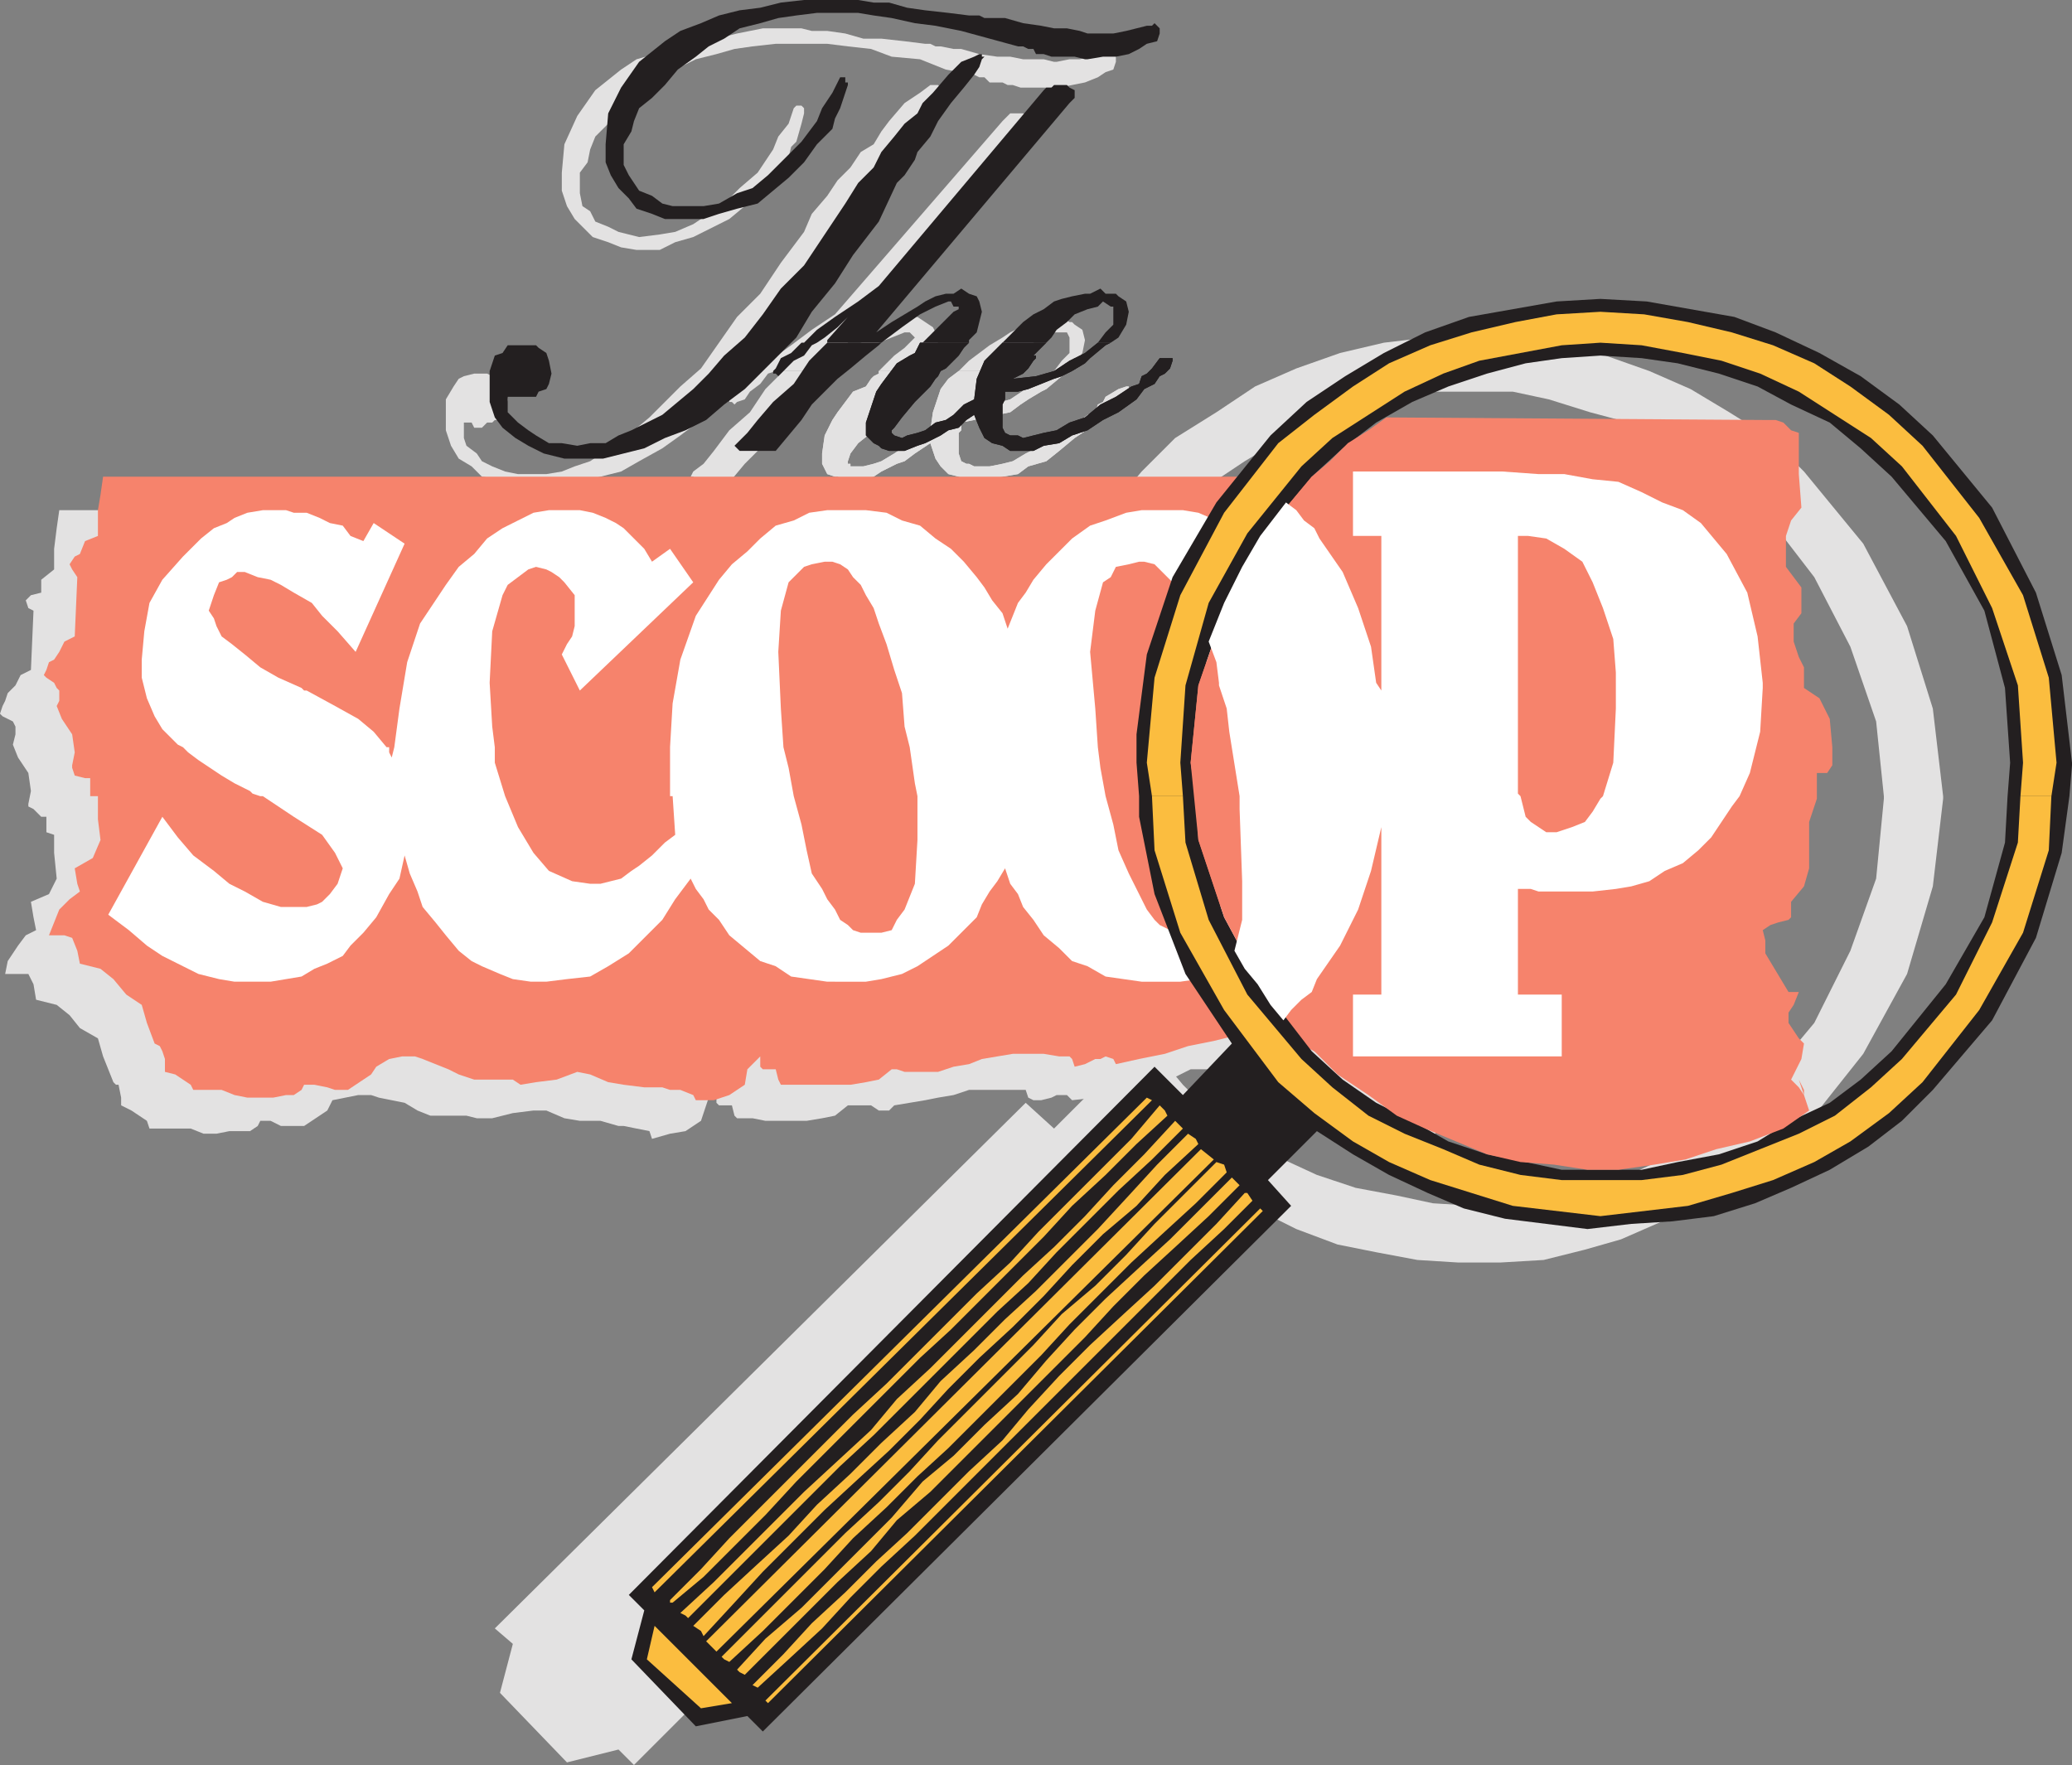 <svg xmlns="http://www.w3.org/2000/svg" width="603" height="513.75"><rect width="100%" height="100%" fill="#808080" stroke="none"/><path fill="#e3e2e2" fill-rule="evenodd" d="m234 33-.75 3-1.5 5.25-1.5 1.5-.75 3-2.25 2.25-2.25 3-3.75 4.5-4.5 4.5-4.5 3.75-10.5 5.25-5.25 1.5-4.5 2.25h-6.75l-4.5-.75-3.75-1.5-4.5-1.5-5.25-5.25L165 60l-1.5-4.5v-5.25l.75-8.25 3.75-8.25 5.25-7.5 7.5-6 4.5-3 5.25-1.5 6-2.25 6-1.5 6-.75 6-1.5 7.5-1.5h11.25l3 .75h4.5l5.25.75 5.25 1.5h5.25l6.75.75 6 .75h1.5l1.5.75h1.5l3.75.75h2.25l5.25 1.5 5.25.75H294l3.75.75h6l3 .75h.75l3.75-.75h3l3-.75 3.75-.75h3l.75.75V18l-.75 2.25-2.25.75-2.25 1.5-3.75 1.5-7.5 1.5H297l-2.25-.75h-1.5l-1.5-.75H288l-1.5-1.5H285l-1.5-.75-8.25-1.5-7.5-3-8.25-.75-6-2.25-6.75-.75-6-.75h-15l-6.75.75-5.25.75-5.25 1.5-6 1.5-9 4.5-3.75 3.75-5.25 3.75-3.75 3.75-3.75 3-3.75 3.75-1.5 3.75-.75 3.75-2.25 3v6l.75 3.75 2.25 1.5 1.5 3L177 66l3 1.5 6 1.5 6-.75 4.5-.75 5.25-2.25 9-6 4.5-4.5 5.25-4.5 4.5-6.75 1.5-3.75 3-3.75 1.5-4.5.75-.75h1.5l.75.75V33m-13.5 75h.75l3.75-3.75 5.25-3.75 6-4.5 6.75-4.5 48.75-56.25L294 33h3.75l3 1.5V36l-1.5 2.25-57 66.75 4.5-2.25 3.75-3 3.75-1.5L256.5 96l3-.75 3-1.5 2.25-1.5H267l4.5 3 .75 1.5.75 3-.75 3-.75 2.25-2.25 3h-13.5l4.5-4.5 3-2.25 3-3-1.5-1.5h-1.5l-7.5 3-6 3.75-6 4.5H228l6-6.75-3 2.25-3.75 2.25-1.5 2.25h-5.25m58.5 0 3-3 6-4.5 3.75-2.25 2.25-1.5 3-1.5 2.25-.75 3.75-.75 1.5-1.5h4.5l2.25 1.5h.75l.75.75L315 96l.75 3-.75 3.75-2.25 3-1.5 2.25h-4.5l2.25-3 2.25-2.25v-4.5l-.75-1.5h-3.75l-6 3-3 3-3 1.5-1.5 3-.75.75H279m-58.5 0-3 2.25-3 3-1.5 2.25-.75.75v.75h.75l.75.75.75-.75 2.25-.75 1.5-2.25 3-2.25 2.25-3 2.25-.75h-5.25"/><path fill="#e3e2e2" fill-rule="evenodd" d="m228 108-5.25 5.25-4.5 6.75-6 5.25-4.5 6-3 3.75-3 2.25-.75 1.5h.75l.75.75H213l3.75-4.5 3.75-3.75 3-4.5 3.75-3.75 3.75-3 3.75-4.5 4.5-3 4.5-4.5H228m27.75 0v.75l-1.5.75-.75.75-1.5 2.25-3.75 1.5-4.5 6-1.5 2.25-2.25 4.5-.75 5.25v3l1.5 3 2.25.75h.75l2.25.75h4.5l3.75-.75 2.25-1.5L261 135l2.25-.75 3-2.25 4.5-3 1.5 4.5 1.5 2.25L276 138l3 .75 2.25.75H288l3.75-.75 4.5-.75 3-2.25 5.25-1.5 3.75-3 4.5-3.75 4.5-3 3-2.25 3-1.5 1.5-3 .75-.75 2.25-1.5.75-1.5v-1.5h-.75l-2.25.75-3.75 2.25-.75 1.5-1.5.75-.75 2.25-2.25.75-4.5 3.75-4.5 2.25-4.5 3-4.5 2.25-3.75 2.25-3 .75-3.75.75h-4.5L282 135h-.75l-1.5-.75L279 132v-6l.75-.75V123l3.75-.75 3-.75 7.5-1.5 3-2.25 2.25-1.5L303 114l1.5-.75 4.5-3.75 2.25-1.5h-4.5v.75l-3.75 3-4.5 1.5-4.5 3-5.25 1.5-5.25 2.25 1.5-3 1.5-1.5 1.5-2.25.75-.75-.75-.75 3.75-3 .75-.75H279l-3 2.25-2.25 3-2.25 6.75-.75 5.25-3 1.5-1.5 2.25-3.75 1.5-2.25 1.5-3.75 2.25-2.25.75-3 .75h-3.75V135h-.75v-.75l.75-2.25 2.25-3 3.75-3 6-6 .75-2.25.75-1.5 1.5-.75 3.75-3 1.5-3 1.5-1.5h-13.5"/><path fill="#e3e2e2" fill-rule="evenodd" d="M255.75 108v.75l-1.5.75-.75.75-1.5 2.25-3.75 1.5-4.5 6-1.5 2.25-2.25 4.5-.75 5.25v3l1.5 3 2.25.75h.75l2.25.75h4.5l3.75-.75 2.25-1.5L261 135l2.25-.75 3-2.25 4.5-3 1.5 4.5 1.5 2.25L276 138l3 .75 2.25.75H288l3.75-.75 4.5-.75 3-2.25 5.25-1.5 3.75-3 4.5-3.75 4.5-3 3-2.25 3-1.5 1.5-3 .75-.75 2.25-1.5.75-1.5v-1.5h-.75l-2.25.75-3.75 2.25-.75 1.5-1.5.75-.75 2.25-2.25.75-4.5 3.75-4.5 2.25-4.5 3-4.5 2.25-3.75 2.25-3 .75-3.75.75h-4.5L282 135h-.75l-1.5-.75L279 132v-6l.75-.75V123l3.75-.75 3-.75 7.5-1.5 3-2.25 2.25-1.5L303 114l1.5-.75 4.5-3.75 2.25-1.5h-4.5v.75l-3.75 3-4.5 1.5-4.5 3-5.25 1.5-5.25 2.25 1.5-3 1.5-1.5 1.5-2.25.75-.75-.75-.75 3.75-3 .75-.75H279l-3 2.25-2.25 3-2.25 6.75-.75 5.25-3 1.5-1.5 2.25-3.75 1.5-2.25 1.5-3.75 2.25-2.25.75-3 .75h-3.75V135h-.75v-.75l.75-2.25 2.25-3 3.75-3 6-6 .75-2.25.75-1.5 1.5-.75 3.75-3 1.5-3 1.5-1.5h-13.5m-100.5 30H159l4.5-.75 3.75-1.5 4.5-1.5 4.5-3L180 129l9-7.5 9-9 6-5.25 10.5-15 6.75-6.75 6-9 6.75-9 2.25-5.25 4.5-5.25 3-4.5 3.75-3.75 3-4.5 3.75-2.25 2.25-3.75 2.25-3 4.5-5.25 4.5-3 3-2.25H273l.75.75-1.5 1.5-1.5 3-3 4.5-7.5 9L258 48l-3.75 5.25-.75 2.25L252 57l-1.5 3-2.25 1.5L243 72.75l-7.5 9-5.25 9L223.5 99l-4.5 6.75-5.25 6.75-5.25 4.5-4.5 5.25-6 4.5-5.25 3.75-6.75 3.75-5.25 3-12 3-5.25 1.5h-12l-6-2.25-5.25-.75-3-3-3.75-2.25-2.25-3.75-1.5-4.5v-9l2.25-3.75 1.5-2.25 1.5-.75 3-.75h3.75l1.5.75h.75l2.25.75 1.5 6L147 120l-.75 2.25H144l-.75.75h-1.5l-1.5 1.5H138l-.75-1.5H135v4.5l.75 2.25 3 2.25 1.5 2.25 3 1.5 3.75 1.5 3.75.75h4.5m138 93.75v-8.25l3.75-23.25 6.75-22.5 12-21 16.5-19.5 9.75-9.75 12-7.5 11.25-7.5 12-5.25 12.75-4.5 12.75-3 12.75-1.5h26.25l12.75 1.5 12.75 3.75L480 108l12 5.25 11.25 6.75 12 7.5 9.75 9.75 17.25 21 12.75 24 7.5 24 3 25.5h-17.25L546 210l-7.5-21.75L528 168l-15-19.5-9-8.25-9.75-6-10.5-6.75L474 123l-11.25-3-12-3.75-10.5-2.25H417l-10.5 2.25-12 3.75-11.25 3-9.75 4.5-11.25 6.75-9 6-9 8.25-15 19.5-10.5 19.5-7.5 22.5-2.25 21.75h-15.75m0 .75v-.75H309v.75h-15.75m255 0v-.75h17.25v.75h-17.25m-255 0 .75 15.75 4.5 23.25 9 22.5 12.75 21-13.5 13.5-8.25-7.5L144 474l5.25 4.5-3.75 14.25L165 513l15-3.75 4.5 4.5 153-153-6-6.75 13.5-15 11.25 7.5 10.5 6 10.5 5.25 12 4.5 11.25 2.25 12 2.25 12 .75h12l12.75-.75 12-3 10.5-3 12-5.25 11.25-5.25 11.25-6.75 9-6.75 9.75-8.25 17.25-21.75L555 283.5l7.5-25.5 3-25.5h-17.25L546 255.75l-7.5 21-10.5 21-15 18-9 9-9.75 6.75-10.5 6L474 342l-11.25 3.75-12 2.25-10.5 2.25L429 351l-12-.75-10.5-2.25-12-2.25-11.25-3.75-9.75-4.5-11.25-6-9-6.75-9-9-15-18-10.5-21-7.5-21L309 232.5h-15.75"/><path fill="#e3e2e2" fill-rule="evenodd" d="m465.75 148.5.75.75h2.25l1.5 1.5h.75l.75.75 1.5.75v8.25l.75 7.5-3.75 6v7.5l3.75 3.75v6l-2.25 5.25 3 5.25v6l3.75 1.5 1.5 4.5 1.5 5.25v4.5l-2.25 1.5h-1.5v6l-2.25 4.5v9.75l-.75 4.5-3 3.75v3l-.75.75-1.5.75h-2.25l-1.5.75.75 3V264l4.5 8.25h2.25v3l-2.25 1.5.75 3.75 3 3-.75 3-2.25 3.75 1.5 3 1.5.75v-.75l-1.5-3 1.5 4.5 1.5 5.25-2.25 7.5-.75 9.75 2.25 1.5 2.25.75-1.5 3.75-1.5 2.25-1.5.75 1.5 1.5H471v-6h-13.5l-3 3h-3.75l-3-3-3-1.5H438l-.75.75-.75 2.25h-3l-3.75 2.25-3.75.75h-9l.75 2.25v1.5l-6-.75-3.75-1.5-9-6-3.75-.75-3.75.75-3.75 2.25-3.75.75-.75-1.5V321l-3 .75-.75 3-3.75-3-2.25-2.25-3.75-3-3-.75V315l-6-3-6.75-.75h-7.5l-6 3-15 3-6.75 2.25-6.75.75-1.5-1.5h-3l-1.5.75-3 .75h-2.25l-1.5-.75-.75-2.25H282l-4.5 1.5-4.5.75-3.75.75-9 1.5-1.5 1.5h-3l-2.25-1.5h-6.75l-3.75 3-3.75.75-4.5.75h-12l-3.75-.75h-4.5l-.75-.75-.75-3h-3.75l-.75-.75v-3.75l-2.25 2.25-2.25 6.75-4.5 3-4.5.75-5.25 1.5-.75-2.25-7.5-1.5H180l-5.25-1.5h-6l-4.5-.75-5.25-2.25h-3.75l-6 .75-6 1.5h-4.5l-3-.75h-10.5l-3.75-1.5-3.75-2.25-7.5-1.5-2.25-.75h-3.75l-7.5 1.5-1.5 3-6.75 4.5h-6.75l-3-1.5h-3l-.75 1.5-2.25 1.5h-6L63 330h-3.75l-3.75-1.5h-12l-.75-2.25-4.5-3-3-1.5v-2.25l-.75-3.75h-.75L33 315l-3-7.5-1.5-5.25-5.25-3-3-3.75-3.75-3-6-1.5-.75-4.5-1.5-3H1.5l.75-3.75 3-4.5 2.25-3 3-1.5-.75-3.75-.75-4.5 5.25-2.25 2.25-4.5-.75-7.5V243l-2.25-.75v-4.5H12l-2.25-2.25-1.5-.75V234l.75-3.75-.75-5.25-3-4.5-1.5-3.75.75-3v-2.25l-.75-1.5-3-1.5-.75-.75.75-2.25.75-1.5.75-2.25 2.25-2.25 1.5-3 3-1.5.75-17.25-1.5-.75-.75-2.25 1.5-1.5 3-.75v-3.75l3.75-3v-6l.75-6 .75-5.25h448.5"/><path fill="#f6836c" fill-rule="evenodd" d="M478.5 138.75h3l1.5.75.75.75h.75l1.5 1.5v9l.75 6.75-3.75 6v6.75l3.75 4.5v6.75l-2.25 4.5 3 6v4.5l3.75 2.25 2.25 5.25.75 5.25V213l-2.25 1.5h-2.25l.75 6.75-2.25 3.75v9.75l-.75 5.25-3 3v3.75h-.75l-1.5.75-2.25.75h-1.5l.75 3v2.25l4.5 8.25H486v3l-2.25 2.25.75 3.75 3 2.25-.75 3.75-2.25 3.75 3 3-1.5-3 1.5 4.5 2.25 5.25-3 7.5-.75 9.75 2.25.75h1.5v4.5l-2.25 3-1.5.75h1.5-3.75V312h-13.5l-3 3-3.75-.75-3-3-3-1.5h-6.75l-1.5 3h-3L442.5 315l-3 .75h-9.75l.75 1.5v2.25l-6-.75-3.75-2.25-5.25-2.25-3.75-3H408l-3.75.75-4.5 2.25h-2.25L396 312v-1.5l-2.25 1.5-1.5 2.25-3-2.25-3-3.75-3.75-2.25-3-1.5v-.75l-6-2.25-6.75-1.5-7.5 1.5-6 1.5-7.5 1.5-6.75 2.25-7.5 1.5-6.75 1.5-.75-1.5-2.25-.75-1.5.75h-1.5l-3 1.5-3 .75-.75-2.25-.75-.75h-3l-4.5-.75h-9l-9 1.5-3.75 1.5-4.5.75-4.5 1.5h-9.75l-2.25-.75h-1.5l-3.75 3-3.75.75-4.5.75h-20.25l-.75-1.5-.75-3H222l-.75-.75v-3l-3.75 3.75-.75 4.5-4.5 3-4.5 1.5h-5.25l-.75-1.5-3.75-1.5h-3l-2.25-.75h-5.25l-6-.75-4.5-.75-5.25-2.25L168 312l-6 2.25-6 .75-4.5.75-2.25-1.5H138l-4.5-1.5-3-1.5-7.5-3-2.25-.75H117l-3.75.75-3.75 2.25-1.5 2.25-6.75 4.5H97.5l-2.25-.75-3.75-.75h-3l-.75 1.5-2.25 1.5h-2.25l-3.75.75H72l-3.75-.75-3.75-1.5h-8.25l-.75-1.5-4.5-3-3-.75v-3.75l-.75-2.25-.75-1.5-1.5-.75-2.25-6-1.5-5.25-4.5-3L33 285l-3.75-3-6-1.5-.75-3.75L21 273l-2.25-.75h-4.5l3-7.5 3-3 3-2.25-.75-2.25-.75-4.5 5.25-3 2.25-5.25-.75-6v-6.75h-2.25v-5.25h-1.5l-3-.75-.75-2.25v-.75l.75-3.75-.75-5.25-3-4.5-1.5-3.75.75-1.5v-3l-.75-.75-.75-1.5-2.25-1.5-.75-.75.75-1.5.75-2.25 1.5-.75 1.5-2.25 1.5-3 3-1.5.75-17.25-1.5-2.25-.75-1.5 1.5-2.25 1.5-.75 1.5-3.75 3.75-1.5v-7.5l.75-4.5.75-5.25h448.5"/><path fill="#fff" fill-rule="evenodd" d="m53.25 217.5-1.5-.75-4.5-4.5L45 208.5l-2.25-5.25-1.5-6V192l.75-8.25 1.5-8.25 3.75-6.75 6-6.75 5.25-5.25 3.75-3 3.75-1.5 2.25-1.5 3.75-1.5 4.5-.75h6.75l2.25.75h3.75l3.75 1.5 3 1.5 3.75.75 2.25 3 3.75 1.5 3-5.25 9 6-14.25 31.5-5.25-6-4.5-4.5-3-3.75-5.25-3-3.75-2.25-3-1.5L75 168l-3.75-1.5H69l-1.5 1.5-1.5.75-2.25.75-1.5 3.75-1.5 4.5 1.5 2.25.75 2.25 1.5 3 3 2.25 3.75 3 4.5 3.75 5.25 3 6.75 3 .75.75h.75l8.25 4.5 6.75 3.75 4.5 3.75 3.75 4.5h.75-60m61.5 0 1.5-11.25 2.25-13.5 3.75-11.25 7.5-11.25 3.75-5.25 4.5-3.75 3.75-4.5 4.5-3 9-4.5 4.5-.75h9l3.75.75 3.75 1.5 3 1.5 2.25 1.5 6 6 2.25 3.75 5.25-3.75 6.75 9.75-33 31.5-5.25-10.5 1.5-3 1.5-2.25.75-3v-9l-3-3.75-1.5-1.5-2.25-1.5-1.5-.75-3-.75-2.25.75-6 4.5-1.5 3-3 10.5-.75 15 .75 12.75.75 6h-29.25m80.25 0 .75-12.75L198 192l4.5-12.75 6.75-10.5 3.75-4.5 4.5-3.75 3.75-3.75 4.5-3.75 5.25-1.5 4.5-2.25 5.25-.75H252l6 .75 4.5 2.25 5.25 1.5 4.5 3.75 4.5 3 3.75 3.75 3.75 4.5 2.25 3 2.25 3.75 3 3.75 1.5 4.5 3-7.5 2.25-3 2.25-3.75 3.75-4.5 7.5-7.5 5.25-3.75 4.5-1.5 6-2.25 4.5-.75h12l4.5.75 5.25 2.25 4.5 1.5 4.5 3.75 4.5 3 4.5 3.75 3 4.5 5.25 6.75L384 183l3 9 2.25 9.75V166.5h-6.75v-14.25h48l6.75.75 5.25 2.25 6 1.5 4.5 1.5 4.5 3 3.75 3 6 6 3.75 8.25 3 11.25.75 10.5-.75 11.25-2.25 6h-30l.75-12-.75-8.25-.75-7.5-1.5-6.75-2.25-6-3.75-4.5-3-3-9-3H420v51h-63.75l-1.5-6-.75-9.75-2.25-6.75-2.25-7.5-3-6-1.5-4.5-.75-3.75-2.25-3-6-6-3-.75h-1.5l-3 .75-3.75.75-1.5 3-2.25 1.5-2.25 8.25-1.5 12 1.5 16.5.75 11.25h-54.75l-1.5-6-.75-9.75-2.25-6.75-2.25-7.5-2.25-6-1.5-4.5-2.25-3.75-1.5-3-2.25-2.25-1.5-2.25-2.25-1.5-2.25-.75H240l-3.75.75-2.25.75-4.5 4.5-2.25 8.25-.75 12 .75 16.5.75 11.25h-33M76.5 231.75h-.75L73.5 231l-.75-.75-4.5-2.25-3.75-2.25-6.75-4.5-3-2.25-1.5-1.5h60v1.5l.75 1.5.75-3H144v4.5l3 9.75H76.5m119.25 0H195V217.5h33l1.5 6 1.5 8.25h-35.25m71.25 0-.75-3.75-1.5-10.5h54.75l.75 6 1.5 8.25H267m90.75 0V228l-1.5-10.5H420v7.5l1.5 5.25 3 1.5h-66.75m75.75 0 .75-.75 3-1.5 2.25-3 2.25-8.25v-.75h30v3l-3 6.75-3.75 4.5h-31.5m-357 0 9 6 8.25 5.25 3.75 5.25 2.25 4.5-1.5 4.5-2.25 3-2.25 2.25-1.5.75-3 .75h-7.5l-5.25-1.5-5.25-3-4.5-2.25-4.5-3.75-6-4.5-4.5-5.25-4.5-6-15.75 28.5 6 4.5 5.25 4.5 4.5 3 10.5 5.25 6 1.5 4.5.75h10.5l9-1.5L91.5 282l3.75-1.5 4.5-2.25 2.25-3 3.75-3.75 3.75-4.5 3.75-6.75 3-4.5 1.5-6.75 1.5 5.25 2.25 5.25 1.5 4.5 3.75 4.5 3 3.75 3.75 4.5 3.75 3 3 1.5 5.25 2.25 3.75 1.5 5.25.75h4.5l6-.75 6.75-.75 5.25-3 6-3.75 9.75-9.75 3.75-6 4.5-6 1.5 3 2.25 3 1.5 3 3 3 3 4.5 9 7.5 4.5 1.5 4.5 3 10.5 1.5H252l4.5-.75 6-1.5 4.5-2.25 9-6 8.25-8.25 1.5-3.75 2.25-3.75 2.25-3 2.25-3.75 1.5 4.5 2.25 3 1.5 3.75 3 3.75 3 4.5 4.5 3.75 3.75 3.75 4.5 1.5 5.25 3 10.5 1.5h11.25l5.25-.75 5.25-1.5 4.5-2.25 3.75-3 4.5-3 4.5-3.75L375 267l4.5-8.25 4.5-7.5 3-9 2.25-9.75v36.75h-6.75v15h47.25v-15H420v-22.5h3l1.5.75h12.75l4.5-.75 3.75-1.5 4.5-.75 3-1.5 4.5-3 3-2.25 4.5-6h-31.5l-.75.75H426l-1.5-.75h-66.75l.75 12.75-.75 12.75-3 7.5-1.5 3-3 3-2.25.75h-6l-4.5-2.25-1.5-1.5-2.25-3-5.25-10.5-3-6.75-1.5-7.5-2.25-8.25H267v12.75l-.75 12.75-3 7.5-2.25 3-1.5 3-3 .75h-6l-2.25-.75-1.5-1.5-2.25-1.5-1.5-3-2.25-3-1.5-3-3-4.5-1.5-6.75-1.5-7.5-2.25-8.25h-35.25l.75 11.25-3 2.25-3.75 3.75-3.75 3-2.25 1.5-3 2.25-6 1.5h-3l-5.25-.75-6.75-3-4.5-5.25-4.5-7.5-3.75-9H76.5"/><path fill="#231f20" fill-rule="evenodd" d="m246.75 24.75-2.25 6.75-1.5 3-.75 3-4.5 4.5-3.75 5.25-4.5 4.5-9 7.5-6 1.5-5.25 1.5-4.5 1.5H193.5l-3.75-1.5-4.5-1.5-2.25-3-3-3-2.25-3.75-1.5-3.75V42l.75-9 3.75-7.5L186 18l7.5-6 4.5-3 6-2.25 5.25-2.25 6-1.5 6-.75 6-1.5L234 0h15.75l4.5.75h4.5l5.25 1.5 5.25.75 6.75.75 6 .75h3l1.5.75h6l5.25 1.5 5.25.75 3.75.75h3.75l3.75.75 2.25.75h7.5l3.75-.75 6-1.5h1.5l.75-.75 1.5 1.5v1.5l-.75 2.25-3 .75-2.25 1.5-3 1.5-3.75.75H321l-4.5.75h-.75l-3-.75H306l-2.25-.75h-2.25l-.75-1.5h-1.5l-1.5-.75h-1.5L279.75 9l-7.5-1.5-6-.75-6.75-1.5-5.25-.75-4.5-.75h-12l-6 .75-5.25.75-5.25 1.5-6 1.5-4.5 3-4.5 2.25-3.75 3-5.25 3.75-3.75 4.5-3.75 3.75-3.75 3-1.5 3.75-.75 3L181.5 42v6l1.5 3 3 4.5 3.75 1.5 3 2.25 3 .75h9l4.5-.75 5.25-3 4.5-1.5 4.5-3.75 9.75-9.75 4.5-6 1.5-3.75 3-4.5 2.25-4.5h1.5V24h.75v.75m-13.5 75h.75l3.75-3.75 5.25-3.75 6.75-4.5 6-4.5 48-57 .75-.75h1.5l.75-.75h3.75l.75.75 1.5.75v2.25l-1.5 1.5L255 96.75l4.5-3 7.5-4.5 2.25-1.5 3-1.5 3-.75h2.25l2.25-1.5 2.25 1.5 2.25.75.75 1.5.75 3-1.5 6L282 99v.75h-13.5l9-9L279 90v-.75h-1.5l-.75-1.5H276l-3.75 1.5-4.5 2.25-5.25 3.75-6 4.5h-15.75V99l6-6.75-3 3-3.75 3-2.25 1.5h-4.5m58.5 0 6-6 3-2.25 3-1.5 3-2.25L309 87l3-.75 3.75-.75h1.5l3-1.5 1.5 1.5h3l.75.75 2.25 1.5.75 3-.75 3.75-2.25 3.75-2.25 1.5h-3.75l2.25-3L324 94.5v-5.25h-.75l-2.25-1.5-1.5 1.5-3 .75-3.75 1.5-2.25 2.25-3 2.25-1.5 2.25-1.5 1.5h-12.75m-58.5 0-3 3-3 1.5-1.5 3-.75.75v.75h.75l.75.75 4.5-4.5 3-1.5 2.25-3 1.5-.75h-4.5"/><path fill="#231f20" fill-rule="evenodd" d="M240.75 99.75 235.5 105l-4.5 6.75-6 5.25-4.5 5.25-3 3.75-3.75 3.75 1.5 1.5h10.5l7.5-9 3-4.5 7.5-7.5 3.75-3 4.5-3.75 3.75-3 .75-.75h-15.75m27.75 0h-.75l-1.5 3-1.5.75-3.75 2.25-4.5 6L255 114l-3 9v3.75l2.25 2.25 1.5.75.75.75 2.25.75h4.5l3.75-1.5 2.25-.75 4.5-2.25 2.25-1.5 3-.75 2.25-2.25 2.25-1.5 1.5 3.75 1.5 3 2.25 1.5 3 .75 2.25 1.5h6.75l3-1.5 4.5-.75 3.75-2.25 4.5-1.5 4.5-3 4.5-2.25 5.25-3.75 2.25-3 3-1.5 1.5-2.25 1.5-.75 1.5-1.5.75-2.25v-.75h-3.75l-2.25 3-1.5 1.5-1.5.75-.75 2.25-2.25.75-4.5 3-4.5 2.25-4.5 3.75-4.5 1.5-3.75 2.25-3.75.75-6 1.5-1.5-.75H294l-1.5-.75-.75-1.5v-6.75l.75-1.5V114h3.75l3-.75 7.5-3 2.25-.75 3-1.5 3.75-2.25 1.5-1.5 4.5-3.75 1.5-.75h-3.75l-3.75 3-4.5 2.25-4.5 3-5.25 1.5-6.75.75 3-1.5 1.5-1.5 1.5-2.25.75-.75v-.75h-.75l3.75-3.75h-12.75L286.5 105l-2.25 5.25-.75 6-3 1.5-3 3-2.25 1.5-3 .75-3 2.25-2.25.75-3 .75-1.5.75-2.25-.75-.75-.75v-.75l.75-.75 2.25-3 3.75-4.5 4.5-4.5 1.5-2.25.75-.75.75-1.5 1.5-.75 3.75-3.75 1.5-2.25 1.5-1.5h-13.5"/><path fill="#231f20" fill-rule="evenodd" d="M268.5 99.75h-.75l-1.5 3-1.5.75-3.75 2.25-4.5 6L255 114l-3 9v3.75l2.25 2.25 1.5.75.75.75 2.25.75h4.5l3.75-1.5 2.25-.75 4.5-2.25 2.25-1.5 3-.75 2.25-2.25 2.25-1.5 1.5 3.75 1.5 3 2.25 1.5 3 .75 2.25 1.5h6.75l3-1.5 4.5-.75 3.75-2.25 4.5-1.5 4.5-3 4.5-2.25 5.25-3.75 2.25-3 3-1.5 1.5-2.25 1.5-.75 1.5-1.5.75-2.25v-.75h-3.75l-2.25 3-1.5 1.5-1.5.75-.75 2.25-2.25.75-4.5 3-4.5 2.25-4.5 3.75-4.5 1.5-3.75 2.25-3.75.75-6 1.5-1.5-.75H294l-1.5-.75-.75-1.5v-6.75l.75-1.5V114h3.75l3-.75 7.5-3 2.25-.75 3-1.5 3.75-2.25 1.5-1.5 4.5-3.75 1.5-.75h-3.75l-3.75 3-4.5 2.25-4.5 3-5.25 1.5-6.75.75 3-1.5 1.5-1.5 1.5-2.25.75-.75v-.75h-.75l3.75-3.75h-12.75L286.5 105l-2.25 5.25-.75 6-3 1.5-3 3-2.25 1.5-3 .75-3 2.25-2.25.75-3 .75-1.5.75-2.25-.75-.75-.75v-.75l.75-.75 2.25-3 3.75-4.5 4.5-4.5 1.5-2.25.75-.75.75-1.5 1.5-.75 3.75-3.75 1.5-2.25 1.5-1.5h-13.5m-100.5 30 3.75-.75h4.5l3.75-2.25 3.75-1.5 9-4.5 9-7.5 4.5-4.5 4.5-5.25 6-5.25L222 91.5l5.25-7.5 6.75-6.75 12-18 3.75-6 4.5-4.5 2.25-4.5 3.75-4.5 3-3.75 3.75-3 1.5-3 3-3 4.5-5.25 3.75-3.75 3.75-1.5 1.5-.75h.75v.75h.75l-.75.75-.75 2.25-1.5 2.25-3 3.75-3.75 4.5-3.75 5.25-2.25 4.5-3.75 4.5-.75 2.25-3 4.5-2.25 2.25-5.25 11.25-7.5 9.75L243 82.5l-6.75 8.25-4.5 7.5-15 15-6 4.5-5.25 4.5-6 3-6 2.25-6 3-12 3h-11.25l-6-1.5-4.5-2.25-3.75-2.25-3.75-3-2.25-3-1.5-4.5v-9l1.5-4.5 2.25-.75 1.5-2.25H156l.75.75 2.25 1.5.75 2.25.75 3.75-.75 3-.75 1.5-2.25.75-.75 1.5h-8.25v4.5l3 3 3 2.25 2.25 1.5 3.75 2.25h3.75l4.5.75M330.75 222v-8.25l3-23.25 7.5-22.5L354 146.25l15.75-19.5 10.5-9.75 11.25-7.5 11.25-6.75 12-6 12.75-4.5 25.5-4.5 12.75-.75 13.5.75 25.5 4.5 12 4.5 12.75 6 12 6.75 11.25 8.25 9.75 9 17.25 21 12.75 24.75 7.5 24 3 25.5h-18l-1.5-21.75-6-22.5-11.25-20.25-15.75-18.75-9-8.25-9-7.5-11.25-5.25-9.75-5.25-11.25-3.75-12-3-10.5-1.5-12-.75-11.25.75-10.5 1.5-11.25 3-11.25 3.75L411 117l-10.5 6-9.75 7.5-9 8.25-15 18-10.5 21-7.5 21.75-2.25 22.5h-15.75m.75 9.75-.75-9.75h15.75l1.5 9.75h-16.5m252.75 0L585 222h18v.75l-.75 9h-18m-252.75 0v6l4.5 22.5 9 23.25 13.5 20.25-14.25 15-8.25-8.25-153 153.75 4.5 4.5-3.75 14.25 18.75 19.5 15-3 4.5 4.5 153.75-153-6.75-7.5 14.25-14.25 10.5 6.75 10.5 6 11.25 5.25 10.5 4.5 12 3 24 3 12.75-1.5 12-.75 12-1.5 12-3.75 10.5-4.5 11.25-5.25 11.25-6.75 9.75-7.5 9-9L579.75 297l12.75-24 7.5-24.75 2.25-16.5h-18l-.75 13.5-6 21.75-11.25 19.5L550.5 306l-9 8.25-9 6.75-11.25 5.25-9.75 6-11.25 3.75-12 2.25-10.5 2.25H454.5l-10.5-2.25-11.25-2.25-11.25-3.75-10.5-6-10.5-5.25-9.75-6.75-9-8.25-15-19.5-10.5-19.5-7.5-22.5-.75-12.75h-16.5"/><path fill="#fbbd3f" fill-rule="evenodd" d="M208.5 480.75 353.25 337.5l-3.75-3-144 143.25 3 3m-3.75-4.5 9-9.75 8.25-9 18-18 9.75-9 9-8.25 9-9 8.25-9 9-9 9.75-9 9-9 8.25-9 9-9 9.75-8.25 8.25-9 9.75-9-.75-1.5-2.25-1.5-9 9-8.25 9-9 9.75-18 18-9 8.25-9 9-9.75 9-7.5 9-9.75 9-9 9-9.75 9-8.25 9-9 8.25-9.75 9-9 9 2.25 1.5.75 1.5m-4.5-5.25 44.25-44.25 9.75-9 36-36 9-8.25 8.25-9 18-18 9.75-9 9-9-2.25-2.25-9 9.75-9 9-8.25 9-9 9-9 8.25-27 27-9.75 9-7.5 9-19.5 18-26.25 26.25-9.75 9 1.5.75.75.75m-4.5-4.5 9-7.5 18-18 9-9.75 36-36 9-8.25 27-27 8.25-9 9.75-9 9-9 9-8.25-.75-1.5-1.5-1.5-8.25 9.75-27 27-8.25 9-9.75 9L258 402.75l-9.75 9-36 36-8.25 9-9 9v.75h.75m-5.25-3 144.75-143.25-1.5-.75-144 142.5.75 1.5m19.5 18.75 36-36 9.75-9 9-9 8.25-9 27.75-27.75 8.25-9 9.75-8.25 9-9 8.25-9 18-18 2.25.75.75 2.25-9 9-9 8.25-9.75 9-18 18-8.25 9-27 27-9 8.25-9 9-9.75 9-8.25 9-18 18-9.75 9-1.5-.75-.75-.75m4.5 3.75 8.25-9 10.5-9 26.25-26.25 9-10.5 9-7.5 9-9 9.75-9 8.25-9.75 8.25-9 9-9 9.75-9 9-8.25 18-18 2.25 2.25-9 9-9.75 9-9 8.25-9 9-8.25 9-45 45-9.75 8.25-7.5 9-9.75 9-27 27-1.5-.75-.75-.75m4.5 4.5 9-9 8.25-9 9.75-9 9-9 9-8.25 18-18 9.75-9 7.5-9 9-9.75 9-9 9.75-9 9-8.25 18-18 8.25-9h.75l1.5 2.25-8.25 8.25-9.75 9L266.25 447l-9.75 9-9 9-8.25 9-9.75 9-9 8.25-1.5-.75m3.75 4.5 144-143.25.75.75-144 143.25-.75-.75m111-273 2.25-24.75 7.5-24 12.75-24L372 129l10.5-8.25 11.25-8.25 10.5-6.75 12-5.25 12-3.75 12.75-3 12-2.25 12.75-.75 12.75.75 12.75 2.25 12.75 3 12 3.75 12 5.25 10.5 6.75 11.25 8.25 9.75 9 16.5 21 12.75 22.5 7.5 24L598.5 222h-9.75l-1.5-22.5-7.5-22.5-10.5-21-15.75-20.25-9-8.25-21-13.5-11.25-5.25L501 105l-11.25-2.25-12-2.25-12-.75-11.25.75-24 4.5-10.5 3.75-11.25 5.25-21 13.5-9 8.25-15.75 19.5-11.25 20.25-6.75 24-1.5 22.5h-9.75m1.5 9.75-1.5-9.75h9.75l.75 9.75h-9m252.75 0 .75-9.75h9.75l-1.5 9.75h-9"/><path fill="#fbbd3f" fill-rule="evenodd" d="m335.25 231.75.75 15.75 7.5 24 12.75 22.5L372 315l10.5 9 11.25 8.25 10.5 6 12 5.25 24 7.5 25.5 3 25.5-3 12.75-3.75 12-3.75 12-5.25 10.5-6 11.25-8.25 9.75-9 16.5-21 12.75-22.5 7.5-24 .75-15.75h-9l-.75 13.5-7.5 23.25-10.5 21-15.75 18.75-9 8.25-10.5 8.25-10.5 5.25-22.5 9-11.25 3-12 1.5H454.5l-12-1.5-12-3-10.5-4.5-11.25-4.5-10.5-5.25-10.5-8.25-9-8.25L363 289.5l-11.25-21.75-6.75-22.5-.75-13.5h-9M190.5 473.25l22.5 22.5-9 1.5L188.25 483l2.25-9.75"/><path fill="#f6836c" fill-rule="evenodd" d="m526.5 323.25-3-9 1.5 3v1.5l-1.5-2.25-2.25-2.25 3-6 .75-4.5-1.5-1.5-3-4.5v-3l1.5-2.25 1.5-3.75h-3l-6.75-11.25v-3.75l-.75-3 2.25-1.5 2.25-.75 3-.75.75-.75v-4.5L525 258l1.5-5.25v-13.5l2.25-6.75V225h3l1.5-2.25v-5.25l-.75-8.25-3-6-4.5-3v-6l-1.5-3-1.5-4.5v-5.25l2.25-3V171l-4.5-6v-9l1.5-4.5 3-3.75-.75-9.75v-12l-2.25-.75L519 123l-2.25-.75H513l-109.5-.75-5.25 3.75-6 3.75-5.25 5.25-5.25 4.5-15 18-10.5 21-7.5 21.75-2.25 22.5 2.25 22.5 7.5 22.5 10.5 19.5L382.5 306l6.75 6.75 9 6 8.25 6 8.25 3.75 18 7.5 9.75 2.25 9.75.75 9.75 1.5h9l10.5-1.5 9-1.5 9-3 9.75-2.25 9.75-3.75 7.5-5.25"/><path fill="#fff" fill-rule="evenodd" d="m354.75 198.75-.75-6-2.25-6 4.5-11.25 5.25-10.5 5.25-9 7.5-9.75 3 2.25 2.25 3 3 2.25 1.5 3 6.75 9.75 4.5 10.5 3.75 11.25 1.5 10.5h-45.75m47.25 0V156h-8.25v-18.75h43.5l10.5.75h7.5l8.25 1.5 7.5.75 6.75 3 6 3 6 2.25 5.25 3.75 7.5 9 6 11.25 3 12.75 1.5 13.5h-42.75v-3l-.75-9.75-3-9-3-7.5-3-6-5.25-3.75-5.25-3-5.25-.75h-3v42.75H402m-41.25 33-3-18.75-.75-6.75-2.25-6.75v-.75h45.75L402 201v-2.25h39.75V231l.75.75h-81.75m105.75 0 3-9.75.75-15.75v-7.5H513v1.5l-.75 12.75-3 12-3 6.75H466.5m-105.75 0v3.75l.75 21v11.25l-2.25 9 3 5.25 3.75 4.5 3.75 6 3.75 4.5 2.25-3 3-3 3-2.25 1.5-3.75 6.75-9.75 5.25-10.5L399 253.5l3-12.75v48.75h-8.25v18h60.75v-18h-12.75v-30.75h3.75l2.25.75h15.75l6.75-.75 4.5-.75 5.25-1.5 4.5-3 5.25-2.25 4.5-3.75 3.75-3.75 6-9 2.25-3H466.5l-.75.75-2.25 3.75-2.25 3-3.75 1.5-4.5 1.5h-3l-4.5-3-1.5-1.5-1.5-6h-81.75"/></svg>
